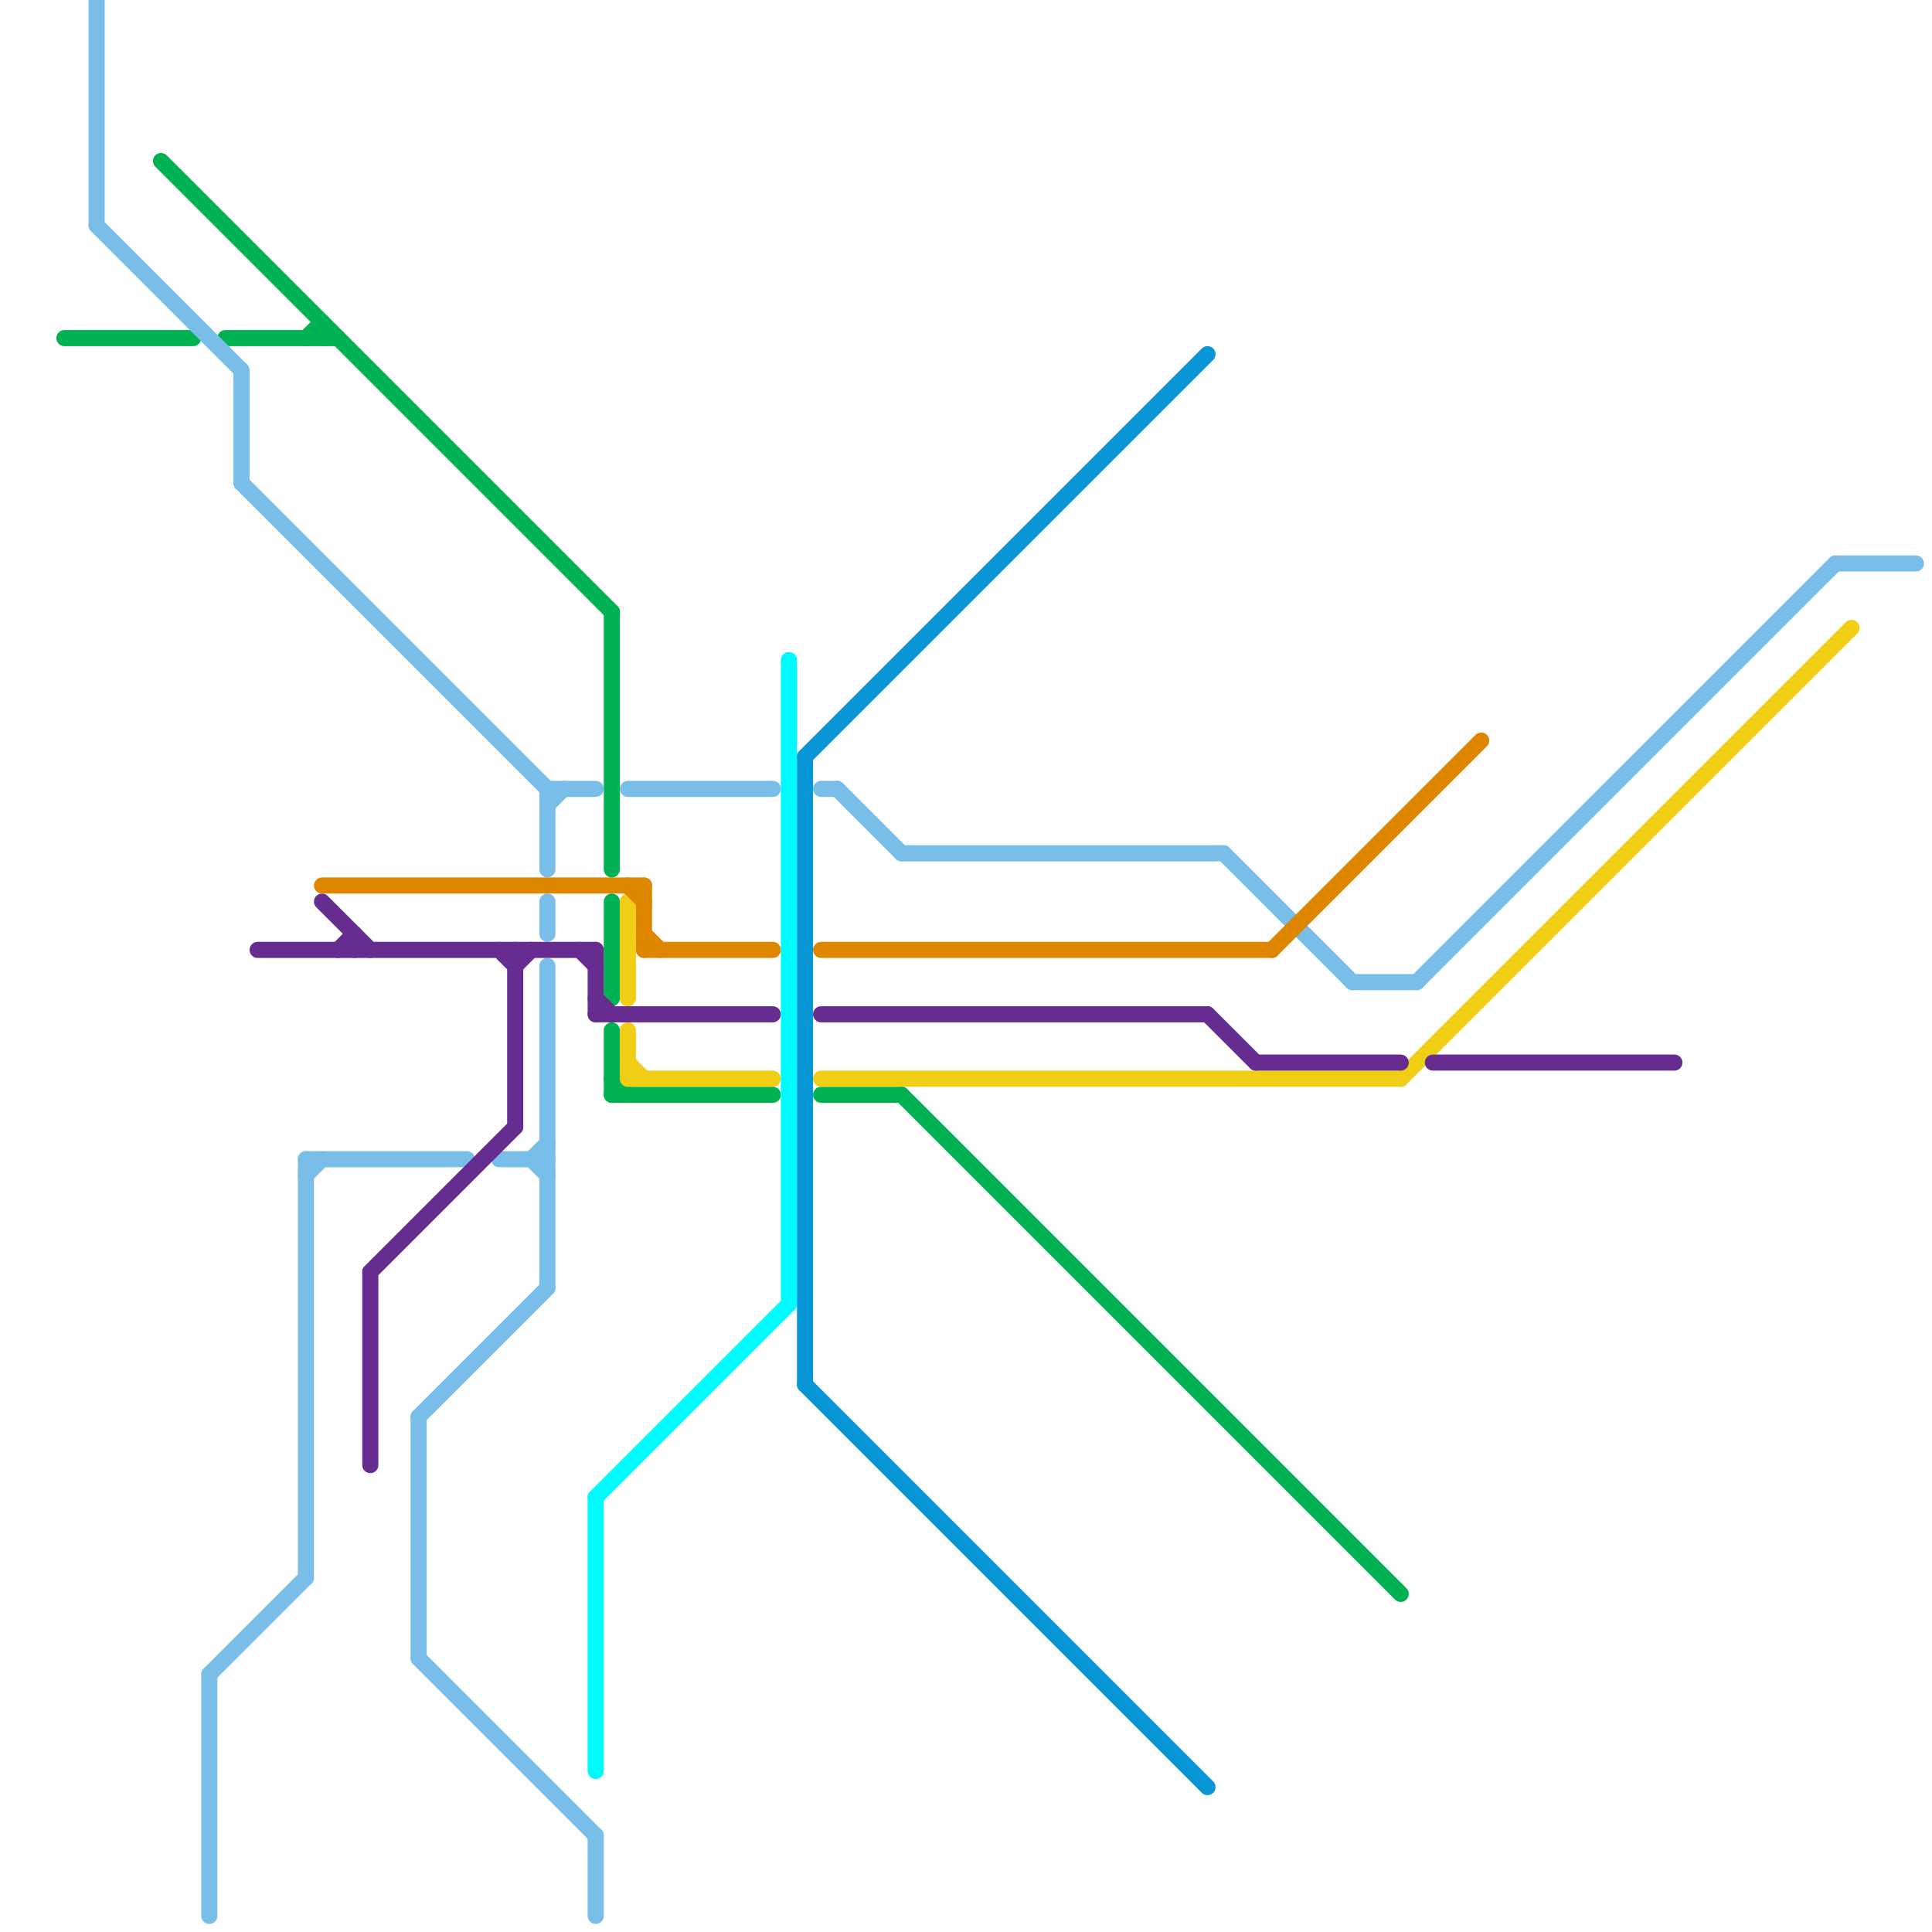 
<svg version="1.1" xmlns="http://www.w3.org/2000/svg" viewBox="0 0 120 120">
<style>text { font: 1px Helvetica; font-weight: 600; white-space: pre; dominant-baseline: central; } line { stroke-width: 1; fill: none; stroke-linecap: round; stroke-linejoin: round; } .c0 { stroke: #00b251 } .c1 { stroke: #79bde9 } .c2 { stroke: #f0ce15 } .c3 { stroke: #662c90 } .c4 { stroke: #df8600 } .c5 { stroke: #00fbff } .c6 { stroke: #0896d7 }</style><defs><g id="wm-xf"><circle r="1.2" fill="#000"/><circle r="0.9" fill="#fff"/><circle r="0.6" fill="#000"/><circle r="0.3" fill="#fff"/></g><g id="wm"><circle r="0.6" fill="#000"/><circle r="0.3" fill="#fff"/></g></defs><line class="c0" x1="56" y1="68" x2="87" y2="99"/><line class="c0" x1="38" y1="56" x2="38" y2="62"/><line class="c0" x1="38" y1="67" x2="39" y2="68"/><line class="c0" x1="19" y1="21" x2="20" y2="20"/><line class="c0" x1="4" y1="21" x2="12" y2="21"/><line class="c0" x1="20" y1="20" x2="20" y2="21"/><line class="c0" x1="51" y1="68" x2="56" y2="68"/><line class="c0" x1="38" y1="64" x2="38" y2="68"/><line class="c0" x1="38" y1="68" x2="48" y2="68"/><line class="c0" x1="38" y1="38" x2="38" y2="54"/><line class="c0" x1="10" y1="10" x2="38" y2="38"/><line class="c0" x1="14" y1="21" x2="21" y2="21"/><line class="c1" x1="31" y1="72" x2="34" y2="72"/><line class="c1" x1="6" y1="14" x2="15" y2="23"/><line class="c1" x1="34" y1="49" x2="34" y2="54"/><line class="c1" x1="52" y1="49" x2="56" y2="53"/><line class="c1" x1="37" y1="114" x2="37" y2="119"/><line class="c1" x1="13" y1="104" x2="19" y2="98"/><line class="c1" x1="33" y1="72" x2="34" y2="73"/><line class="c1" x1="15" y1="23" x2="15" y2="30"/><line class="c1" x1="56" y1="53" x2="76" y2="53"/><line class="c1" x1="76" y1="53" x2="84" y2="61"/><line class="c1" x1="34" y1="49" x2="37" y2="49"/><line class="c1" x1="34" y1="56" x2="34" y2="58"/><line class="c1" x1="39" y1="49" x2="48" y2="49"/><line class="c1" x1="34" y1="50" x2="35" y2="49"/><line class="c1" x1="26" y1="103" x2="37" y2="114"/><line class="c1" x1="114" y1="35" x2="119" y2="35"/><line class="c1" x1="84" y1="61" x2="88" y2="61"/><line class="c1" x1="6" y1="0" x2="6" y2="14"/><line class="c1" x1="34" y1="60" x2="34" y2="80"/><line class="c1" x1="51" y1="49" x2="52" y2="49"/><line class="c1" x1="19" y1="72" x2="19" y2="98"/><line class="c1" x1="19" y1="72" x2="29" y2="72"/><line class="c1" x1="26" y1="88" x2="34" y2="80"/><line class="c1" x1="26" y1="88" x2="26" y2="103"/><line class="c1" x1="19" y1="73" x2="20" y2="72"/><line class="c1" x1="33" y1="72" x2="34" y2="71"/><line class="c1" x1="88" y1="61" x2="114" y2="35"/><line class="c1" x1="15" y1="30" x2="34" y2="49"/><line class="c1" x1="13" y1="104" x2="13" y2="119"/><line class="c2" x1="51" y1="67" x2="87" y2="67"/><line class="c2" x1="87" y1="67" x2="115" y2="39"/><line class="c2" x1="39" y1="64" x2="39" y2="67"/><line class="c2" x1="39" y1="56" x2="39" y2="62"/><line class="c2" x1="39" y1="67" x2="48" y2="67"/><line class="c2" x1="39" y1="66" x2="40" y2="67"/><line class="c3" x1="32" y1="60" x2="33" y2="59"/><line class="c3" x1="89" y1="66" x2="104" y2="66"/><line class="c3" x1="23" y1="79" x2="23" y2="91"/><line class="c3" x1="20" y1="56" x2="23" y2="59"/><line class="c3" x1="22" y1="58" x2="22" y2="59"/><line class="c3" x1="75" y1="63" x2="78" y2="66"/><line class="c3" x1="37" y1="62" x2="38" y2="63"/><line class="c3" x1="78" y1="66" x2="87" y2="66"/><line class="c3" x1="51" y1="63" x2="75" y2="63"/><line class="c3" x1="36" y1="59" x2="37" y2="60"/><line class="c3" x1="31" y1="59" x2="32" y2="60"/><line class="c3" x1="16" y1="59" x2="37" y2="59"/><line class="c3" x1="32" y1="59" x2="32" y2="70"/><line class="c3" x1="21" y1="59" x2="22" y2="58"/><line class="c3" x1="37" y1="59" x2="37" y2="63"/><line class="c3" x1="37" y1="63" x2="48" y2="63"/><line class="c3" x1="23" y1="79" x2="32" y2="70"/><line class="c4" x1="39" y1="55" x2="40" y2="56"/><line class="c4" x1="40" y1="59" x2="48" y2="59"/><line class="c4" x1="51" y1="59" x2="79" y2="59"/><line class="c4" x1="40" y1="55" x2="40" y2="59"/><line class="c4" x1="79" y1="59" x2="92" y2="46"/><line class="c4" x1="20" y1="55" x2="40" y2="55"/><line class="c4" x1="40" y1="58" x2="41" y2="59"/><line class="c5" x1="37" y1="93" x2="49" y2="81"/><line class="c5" x1="49" y1="41" x2="49" y2="81"/><line class="c5" x1="37" y1="93" x2="37" y2="110"/><line class="c6" x1="50" y1="47" x2="75" y2="22"/><line class="c6" x1="50" y1="47" x2="50" y2="86"/><line class="c6" x1="50" y1="86" x2="75" y2="111"/>
</svg>
